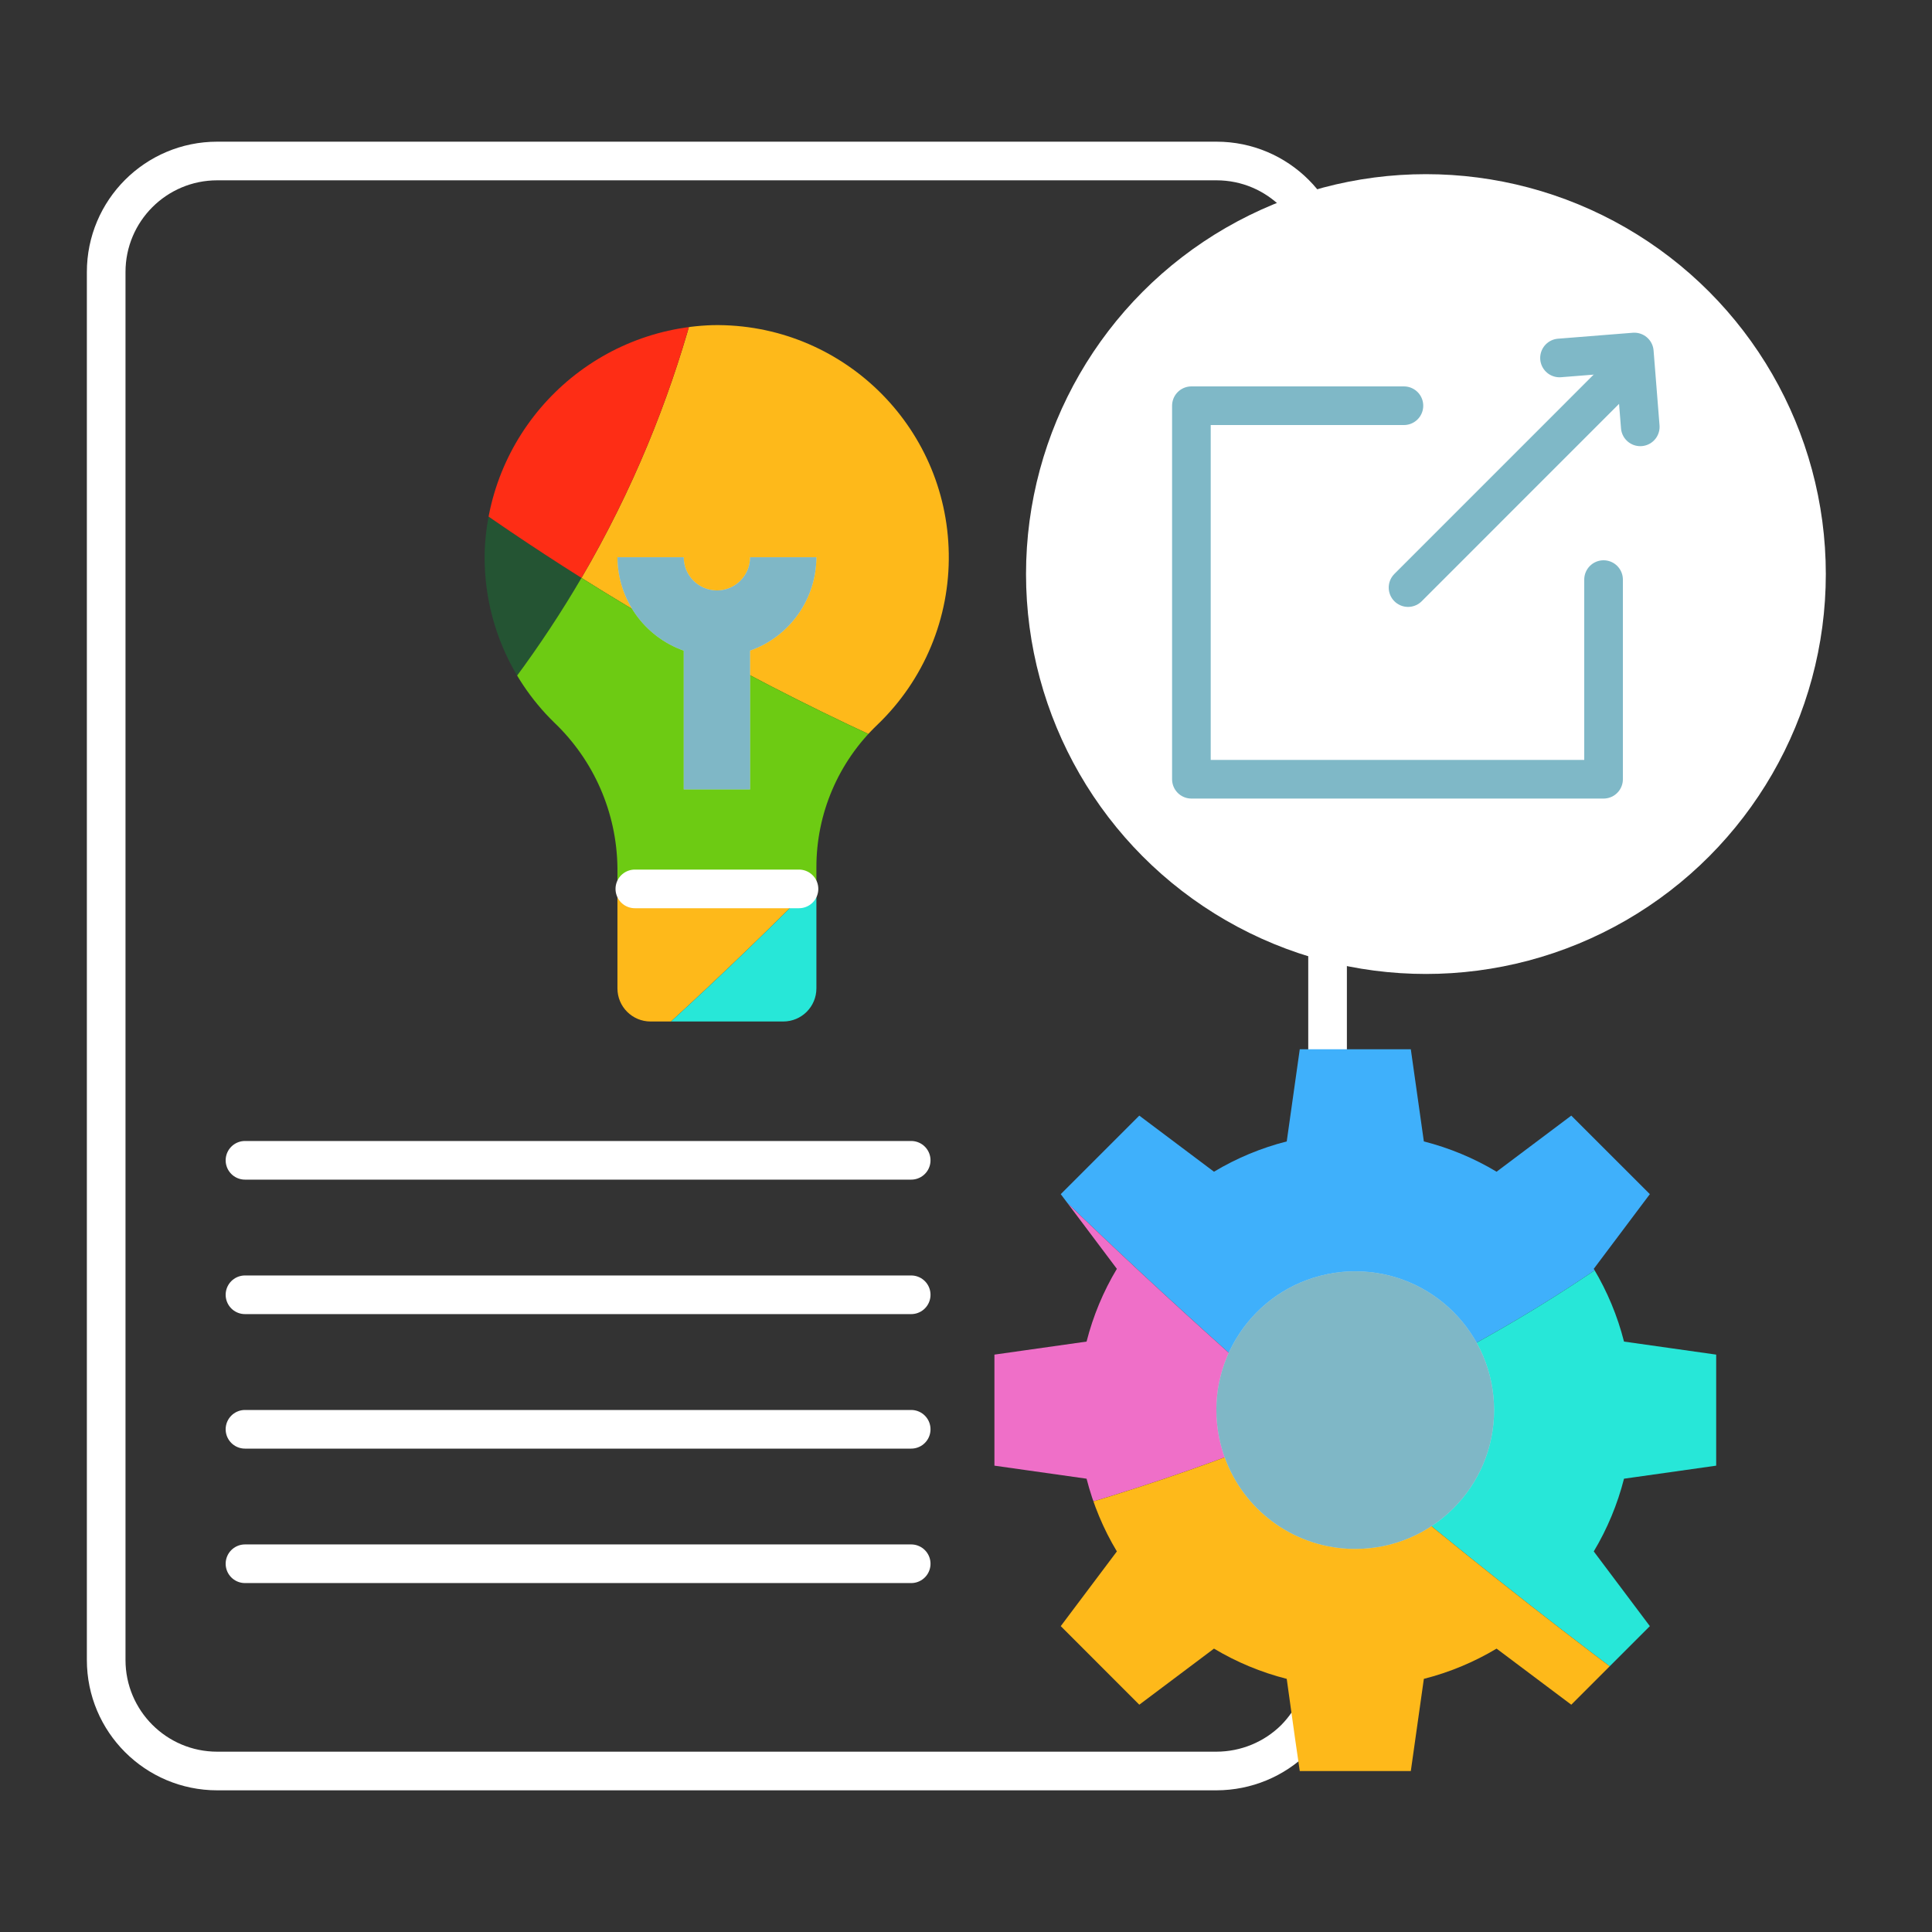 <?xml version="1.0" encoding="utf-8"?>
<!-- Generator: Adobe Illustrator 16.0.0, SVG Export Plug-In . SVG Version: 6.00 Build 0)  -->
<!DOCTYPE svg PUBLIC "-//W3C//DTD SVG 1.1//EN" "http://www.w3.org/Graphics/SVG/1.1/DTD/svg11.dtd">
<svg version="1.1" id="Layer_1" xmlns="http://www.w3.org/2000/svg" xmlns:xlink="http://www.w3.org/1999/xlink" x="0px" y="0px"
	 width="150px" height="150px" viewBox="0 0 150 150" enable-background="new 0 0 150 150" xml:space="preserve">
<rect x="0" y="0" width="150" height="150" fill="#333333" stroke="none"/>
<g>
	<g>
		<g>
			<defs>
				<path id="SVGID_1_" d="M63.385,69.014v7.721c0,1.424-1.15,2.574-2.576,2.574H50.51c-1.421,0-2.572-1.15-2.572-2.574v-7.721
					H63.385z"/>
			</defs>
			<clipPath id="SVGID_2_">
				<use xlink:href="#SVGID_1_"  overflow="visible"/>
			</clipPath>
			<g clip-path="url(#SVGID_2_)">
				<path fill="#245433" d="M41.504-27.948c-15.227-9.578-26.605-19.613-34.375-27.54c-6.491,3.347-12.531,7.443-18.004,12.18
					c13.513,9.23,27.288,19.76,40.765,30.906C34.642-17.493,38.452-22.735,41.504-27.948z"/>
				<path fill="#3FB0FB" d="M29.891-12.402C16.414-23.549,2.639-34.078-10.875-43.309c-10.453,9.053-18.833,20.426-24.343,33.317
					c8.63,8.649,17.264,16.647,25.842,24.047C8.073,6.669,20.728-2.583,29.891-12.402z"/>
				<path fill="#FEB91A" d="M112.982,0.016c4.783-9.674,8.38-18.646,11.075-26.634c-15.853-22.565-41.626-37.646-70.983-38.915
					C52.346-55.5,49.624-41.828,41.504-27.948C59.701-16.502,83.394-5.719,112.982,0.016z"/>
				<path fill="#EF6FC8" d="M-35.217-9.991C-39.727,0.57-42.309,12.141-42.529,24.3c12.624-2.718,23.606-6.199,33.154-10.244
					C-17.953,6.656-26.587-1.342-35.217-9.991z"/>
				<path fill="#27E7D8" d="M29.891-12.402C20.728-2.583,8.073,6.669-9.375,14.056C16.869,36.703,42.507,53.729,65.35,66.433
					c8.433-8.692,15.806-17.327,22.248-25.77C70.404,23.136,50.494,4.646,29.891-12.402z"/>
				<path fill="#6DCB13" d="M29.891-12.402C50.494,4.646,70.404,23.136,87.598,40.663c10.914-14.305,19.159-28.066,25.385-40.647
					C83.394-5.719,59.701-16.502,41.504-27.948C38.452-22.735,34.642-17.493,29.891-12.402z"/>
				<path fill="#FE2D15" d="M41.504-27.948c8.12-13.88,10.842-27.552,11.571-37.585c-1.336-0.062-2.675-0.094-4.021-0.094
					c-15.109,0-29.363,3.662-41.924,10.139C14.898-47.562,26.277-37.526,41.504-27.948z"/>
				<path fill="#FEB91A" d="M65.35,66.433C42.507,53.729,16.869,36.703-9.375,14.056c-9.547,4.045-20.53,7.526-33.154,10.244
					c-0.01,0.558-0.023,1.117-0.023,1.677c0,10.083,1.636,19.785,4.644,28.859c35.461,3.857,60.559,18.19,78.144,34.849
					C49.511,81.945,57.85,74.166,65.35,66.433z"/>
				<path fill="#EF6FC8" d="M87.598,40.663c13.933,14.197,26.082,27.765,35.387,39.41c11.105-15.164,17.675-33.862,17.675-54.097
					c0-7.775-0.973-15.332-2.797-22.545c-8.721-0.726-17.012-1.893-24.88-3.416C106.757,12.597,98.512,26.358,87.598,40.663z"/>
				<path fill="#3FB0FB" d="M112.982,0.016c7.868,1.523,16.159,2.69,24.88,3.416c-2.771-10.932-7.502-21.081-13.805-30.05
					C121.362-18.631,117.766-9.658,112.982,0.016z"/>
				<path fill="#0844C7" d="M65.35,66.433c18.785,10.446,35.683,17.972,49.477,23.302c2.932-3.028,5.658-6.261,8.158-9.661
					c-9.305-11.646-21.454-25.213-35.387-39.41C81.155,49.105,73.783,57.74,65.35,66.433z"/>
				<path fill="#FE2D15" d="M-37.908,54.836c8.28,24.958,27,45.152,50.985,55.407c9.844-6.776,18.872-13.649,27.159-20.559
					C22.651,73.026-2.446,58.693-37.908,54.836z"/>
				<path fill="#27E7D8" d="M40.236,89.685c9.225,8.742,16.375,18.122,21.87,26.97c20.567-2.938,38.926-12.698,52.72-26.92
					c-13.794-5.33-30.691-12.855-49.477-23.302C57.85,74.166,49.511,81.945,40.236,89.685z"/>
				<path fill="#EF6FC8" d="M40.236,89.685c-8.287,6.909-17.314,13.782-27.159,20.559c11.045,4.72,23.206,7.341,35.976,7.341
					c4.433,0,8.792-0.323,13.053-0.93C56.611,107.807,49.461,98.427,40.236,89.685z"/>
			</g>
		</g>
		<g>
			<defs>
				<path id="SVGID_3_" d="M63.385,67.363v1.65H47.938v-1.65c-0.056-4.271-1.825-8.332-4.919-11.276
					c-3.62-3.532-5.575-8.436-5.38-13.491c0.479-9.517,8.188-17.067,17.712-17.353c9.951-0.163,18.153,7.772,18.311,17.727
					c0.086,5.012-1.923,9.829-5.54,13.298C65.087,59.162,63.374,63.172,63.385,67.363z"/>
			</defs>
			<clipPath id="SVGID_4_">
				<use xlink:href="#SVGID_3_"  overflow="visible"/>
			</clipPath>
			<g clip-path="url(#SVGID_4_)">
				<path fill="#245433" d="M45.146,44.868c-15.227-9.577-26.607-19.615-34.375-27.539C4.28,20.676-1.761,24.773-7.233,29.508
					c13.513,9.23,27.288,19.76,40.764,30.907C38.283,55.324,42.094,50.082,45.146,44.868z"/>
				<path fill="#3FB0FB" d="M33.531,60.415C20.055,49.268,6.28,38.738-7.233,29.508c-10.453,9.051-18.834,20.427-24.343,33.318
					c8.629,8.648,17.264,16.647,25.841,24.045C11.71,79.485,24.369,70.234,33.531,60.415z"/>
				<path fill="#FEB91A" d="M116.624,72.831c4.781-9.67,8.377-18.647,11.075-26.635C111.847,23.631,86.073,8.553,56.716,7.282
					c-0.729,10.032-3.451,23.706-11.57,37.586C63.341,56.315,87.033,67.097,116.624,72.831z"/>
				<path fill="#EF6FC8" d="M-31.576,62.826c-4.51,10.562-7.092,22.132-7.312,34.289c12.624-2.717,23.607-6.197,33.153-10.244
					C-14.312,79.474-22.947,71.475-31.576,62.826z"/>
				<path fill="#27E7D8" d="M33.531,60.415c-9.162,9.819-21.821,19.07-39.266,26.456c26.243,22.649,51.883,39.674,74.726,52.376
					c8.434-8.69,15.806-17.326,22.248-25.77C74.044,95.953,54.135,77.461,33.531,60.415z"/>
				<path fill="#6DCB13" d="M33.531,60.415c20.604,17.046,40.513,35.538,57.708,53.062c10.914-14.305,19.159-28.066,25.385-40.646
					c-29.591-5.734-53.283-16.516-71.479-27.963C42.094,50.082,38.283,55.324,33.531,60.415z"/>
				<path fill="#FE2D15" d="M45.146,44.868c8.119-13.88,10.841-27.554,11.57-37.586c-1.335-0.06-2.675-0.095-4.021-0.095
					c-15.111,0-29.363,3.662-41.924,10.142C18.538,25.253,29.918,35.291,45.146,44.868z"/>
				<path fill="#FEB91A" d="M68.991,139.247c-22.843-12.702-48.483-29.727-74.726-52.376c-9.546,4.047-20.529,7.527-33.153,10.244
					c-0.01,0.559-0.022,1.118-0.022,1.678c0,10.085,1.634,19.786,4.644,28.857c35.461,3.861,60.559,18.19,78.142,34.852
					C53.151,154.761,61.491,146.983,68.991,139.247z"/>
				<path fill="#EF6FC8" d="M91.239,113.478c13.931,14.199,26.082,27.767,35.386,39.41c11.104-15.159,17.676-33.86,17.676-54.095
					c0-7.777-0.973-15.334-2.797-22.547c-8.721-0.725-17.012-1.89-24.88-3.415C110.398,85.411,102.153,99.173,91.239,113.478z"/>
				<path fill="#3FB0FB" d="M116.624,72.831c7.868,1.525,16.159,2.69,24.88,3.415c-2.771-10.928-7.503-21.079-13.805-30.05
					C125.001,54.184,121.405,63.161,116.624,72.831z"/>
				<path fill="#0844C7" d="M68.991,139.247c18.785,10.447,35.68,17.975,49.474,23.303c2.935-3.028,5.661-6.259,8.16-9.662
					c-9.304-11.644-21.455-25.211-35.386-39.41C84.797,121.921,77.425,130.557,68.991,139.247z"/>
				<path fill="#FE2D15" d="M-34.267,127.65c8.28,24.961,27,45.153,50.984,55.41c9.846-6.777,18.874-13.651,27.158-20.559
					C26.292,145.841,1.195,131.512-34.267,127.65z"/>
				<path fill="#27E7D8" d="M43.875,162.502c9.225,8.74,16.377,18.12,21.872,26.969c20.568-2.937,38.926-12.697,52.717-26.921
					c-13.794-5.328-30.688-12.855-49.474-23.303C61.491,146.983,53.151,154.761,43.875,162.502z"/>
				<path fill="#EF6FC8" d="M43.875,162.502c-8.285,6.907-17.312,13.781-27.158,20.559c11.047,4.72,23.207,7.337,35.978,7.337
					c4.431,0,8.791-0.32,13.053-0.927C60.253,180.622,53.101,171.242,43.875,162.502z"/>
			</g>
		</g>
		<path fill="#FFFFFF" d="M63.385,43.265h-5.149c0,1.424-1.151,2.576-2.574,2.576s-2.577-1.152-2.577-2.576h-5.146
			c0.013,3.263,2.072,6.165,5.146,7.25v10.772h5.151V50.515C61.31,49.43,63.372,46.527,63.385,43.265z"/>
		<path opacity="0.5" fill="#00718F" d="M63.385,43.265h-5.149c0,1.424-1.151,2.576-2.574,2.576s-2.577-1.152-2.577-2.576h-5.146
			c0.013,3.263,2.072,6.165,5.146,7.25v10.772h5.151V50.515C61.31,49.43,63.372,46.527,63.385,43.265z"/>
		<g>
			<path fill="none" stroke="#FFFFFF" stroke-width="3" stroke-linecap="round" stroke-linejoin="round" stroke-miterlimit="10" d="
				M19.02,90.086h51.725"/>
			<path fill="none" stroke="#FFFFFF" stroke-width="3" stroke-linecap="round" stroke-linejoin="round" stroke-miterlimit="10" d="
				M19.02,100.527h51.725"/>
			<path fill="none" stroke="#FFFFFF" stroke-width="3" stroke-linecap="round" stroke-linejoin="round" stroke-miterlimit="10" d="
				M19.02,110.97h51.725"/>
			<path fill="none" stroke="#FFFFFF" stroke-width="3" stroke-linecap="round" stroke-linejoin="round" stroke-miterlimit="10" d="
				M19.02,121.409h51.725"/>
		</g>
		<path fill="none" stroke="#FFFFFF" stroke-width="3" stroke-linecap="round" stroke-linejoin="round" stroke-miterlimit="10" d="
			M94.45,12.5c4.761,0,8.622,3.86,8.622,8.621v107.758c0.002,1.749-0.534,3.458-1.531,4.891c-0.294,0.433-0.627,0.836-0.991,1.208
			c-1.62,1.616-3.813,2.518-6.1,2.522H16.865c-4.761,0-8.621-3.86-8.621-8.621V21.121c0-4.761,3.86-8.621,8.621-8.621H94.45z"/>
		<g>
			<defs>
				<path id="SVGID_5_" d="M126.088,114.806c-0.505,1.983-1.298,3.891-2.349,5.646l4.355,5.8l-6.1,6.1l-5.8-4.354
					c-1.756,1.051-3.662,1.844-5.646,2.348l-1.012,7.156h-8.622l-0.366-2.522l-0.646-4.634c-1.988-0.504-3.89-1.297-5.648-2.348
					l-5.799,4.354l-6.098-6.1l4.357-5.8c-1.056-1.755-1.846-3.662-2.353-5.646l-7.154-1.012v-8.622l7.154-1.012
					c0.507-1.987,1.297-3.89,2.353-5.648l-4.357-5.799l6.098-6.097l5.799,4.356c1.759-1.056,3.66-1.846,5.648-2.352l1.012-7.154
					h8.622l1.012,7.154c1.983,0.506,3.89,1.296,5.646,2.352l5.8-4.356l6.1,6.097l-4.355,5.799c1.051,1.759,1.844,3.661,2.349,5.648
					l7.156,1.012v8.622L126.088,114.806z"/>
			</defs>
			<clipPath id="SVGID_6_">
				<use xlink:href="#SVGID_5_"  overflow="visible"/>
			</clipPath>
			<g clip-path="url(#SVGID_6_)">
				<path fill="#245433" d="M152.55,68.532c-15.229-9.575-26.607-19.614-34.374-27.539c-6.492,3.349-12.534,7.443-18.005,12.179
					c13.511,9.232,27.288,19.76,40.766,30.907C145.688,78.99,149.496,73.748,152.55,68.532z"/>
				<path fill="#3FB0FB" d="M140.937,84.079c-13.478-11.147-27.255-21.675-40.766-30.907C89.717,62.224,81.337,73.6,75.829,86.49
					c8.628,8.649,17.265,16.649,25.84,24.047C119.115,103.15,131.773,93.9,140.937,84.079z"/>
				<path fill="#FEB91A" d="M224.025,96.497c4.783-9.672,8.379-18.648,11.075-26.635c-15.849-22.565-41.626-37.645-70.981-38.915
					c-0.729,10.033-3.45,23.705-11.569,37.585C170.744,79.98,194.437,90.763,224.025,96.497z"/>
				<path fill="#EF6FC8" d="M75.829,86.49c-4.51,10.563-7.092,22.132-7.312,34.289c12.622-2.714,23.604-6.197,33.152-10.242
					C93.094,103.14,84.457,95.14,75.829,86.49z"/>
				<path fill="#27E7D8" d="M140.937,84.079c-9.163,9.821-21.821,19.071-39.268,26.458c26.241,22.649,51.882,39.674,74.724,52.376
					c8.436-8.691,15.808-17.326,22.25-25.769C181.449,119.619,161.537,101.125,140.937,84.079z"/>
				<path fill="#6DCB13" d="M140.937,84.079c20.601,17.046,40.513,35.54,57.706,53.065c10.916-14.306,19.159-28.067,25.383-40.647
					c-29.589-5.734-53.281-16.517-71.476-27.965C149.496,73.748,145.688,78.99,140.937,84.079z"/>
				<path fill="#FE2D15" d="M152.55,68.532c8.119-13.88,10.84-27.552,11.569-37.585c-1.334-0.061-2.675-0.094-4.021-0.094
					c-15.11,0-29.363,3.662-41.922,10.14C125.942,48.918,137.32,58.957,152.55,68.532z"/>
				<path fill="#FEB91A" d="M176.393,162.913c-22.842-12.702-48.482-29.727-74.724-52.376c-9.548,4.045-20.53,7.528-33.152,10.242
					c-0.011,0.56-0.022,1.118-0.022,1.681c0,10.081,1.634,19.785,4.644,28.856c35.463,3.859,60.56,18.19,78.142,34.852
					C160.557,178.427,168.895,170.649,176.393,162.913z"/>
				<path fill="#EF6FC8" d="M198.643,137.145c13.933,14.197,26.08,27.766,35.388,39.41c11.104-15.162,17.672-33.861,17.672-54.095
					c0-7.779-0.973-15.335-2.8-22.547c-8.714-0.726-17.005-1.891-24.877-3.416C217.802,109.077,209.559,122.839,198.643,137.145z"/>
				<path fill="#3FB0FB" d="M224.025,96.497c7.872,1.525,16.163,2.69,24.877,3.416c-2.764-10.931-7.498-21.083-13.802-30.051
					C232.404,77.849,228.809,86.825,224.025,96.497z"/>
				<path fill="#0844C7" d="M176.393,162.913c18.784,10.447,35.685,17.973,49.476,23.301c2.935-3.026,5.663-6.258,8.162-9.659
					c-9.308-11.645-21.455-25.213-35.388-39.41C192.2,145.587,184.828,154.222,176.393,162.913z"/>
				<path fill="#FE2D15" d="M73.138,151.316c8.278,24.961,26.998,45.151,50.984,55.408c9.847-6.775,18.873-13.649,27.157-20.557
					C133.697,169.507,108.601,155.176,73.138,151.316z"/>
				<path fill="#27E7D8" d="M151.279,186.168c9.226,8.74,16.378,18.12,21.873,26.968c20.564-2.936,38.927-12.696,52.716-26.922
					c-13.791-5.328-30.691-12.854-49.476-23.301C168.895,170.649,160.557,178.427,151.279,186.168z"/>
				<path fill="#EF6FC8" d="M151.279,186.168c-8.284,6.907-17.311,13.781-27.157,20.557c11.046,4.72,23.206,7.338,35.976,7.338
					c4.434,0,8.793-0.319,13.055-0.927C167.657,204.288,160.505,194.908,151.279,186.168z"/>
			</g>
		</g>
		<path fill="#FFFFFF" d="M105.226,98.706c-0.722-0.004-1.444,0.067-2.153,0.215c-5.835,1.186-9.604,6.874-8.417,12.705
			c0.86,4.243,4.176,7.557,8.417,8.418c0.709,0.146,1.432,0.22,2.153,0.214c5.953,0,10.775-4.822,10.775-10.776
			C116.001,103.529,111.179,98.706,105.226,98.706L105.226,98.706z"/>
		<path opacity="0.5" fill="#00718F" d="M105.226,98.706c-0.722-0.004-1.444,0.067-2.153,0.215
			c-5.835,1.186-9.604,6.874-8.417,12.705c0.86,4.243,4.176,7.557,8.417,8.418c0.709,0.146,1.432,0.22,2.153,0.214
			c5.953,0,10.775-4.822,10.775-10.776C116.001,103.529,111.179,98.706,105.226,98.706L105.226,98.706z"/>
		<path fill="none" d="M63.385,69.014v7.721c0,1.424-1.15,2.574-2.576,2.574H50.51c-1.421,0-2.572-1.15-2.572-2.574v-7.721H63.385z"
			/>
		<path fill="none" d="M63.385,67.363v1.65H47.938v-1.65c-0.056-4.271-1.825-8.332-4.919-11.276
			c-3.62-3.532-5.575-8.436-5.38-13.491c0.479-9.517,8.188-17.067,17.712-17.353c9.951-0.163,18.153,7.772,18.311,17.727
			c0.086,5.012-1.923,9.829-5.54,13.298C65.087,59.162,63.374,63.172,63.385,67.363z"/>
		<path fill="none" stroke="#FFFFFF" stroke-width="3" stroke-linecap="round" stroke-linejoin="round" stroke-miterlimit="10" d="
			M62.033,69.014H49.289"/>
	</g>
	<g>
		<circle fill="#FFFFFF" cx="110.708" cy="44.57" r="31.048"/>
		<g opacity="0.5">
			<g>
				
					<polyline fill="none" stroke="#00718F" stroke-width="3" stroke-linecap="round" stroke-linejoin="round" stroke-miterlimit="10" points="
					109,31.5 92.5,31.5 92.5,60.5 124.5,60.5 124.5,45 				"/>
			</g>
			<g>
				
					<line fill="none" stroke="#00718F" stroke-width="3" stroke-linecap="round" stroke-linejoin="round" stroke-miterlimit="10" x1="109.32" y1="45.62" x2="125.663" y2="29.274"/>
				
					<polyline fill="none" stroke="#00718F" stroke-width="3" stroke-linecap="round" stroke-linejoin="round" stroke-miterlimit="10" points="
					121.08,27.792 126.888,27.33 127.35,33.14 				"/>
			</g>
		</g>
	</g>
</g>
</svg>
